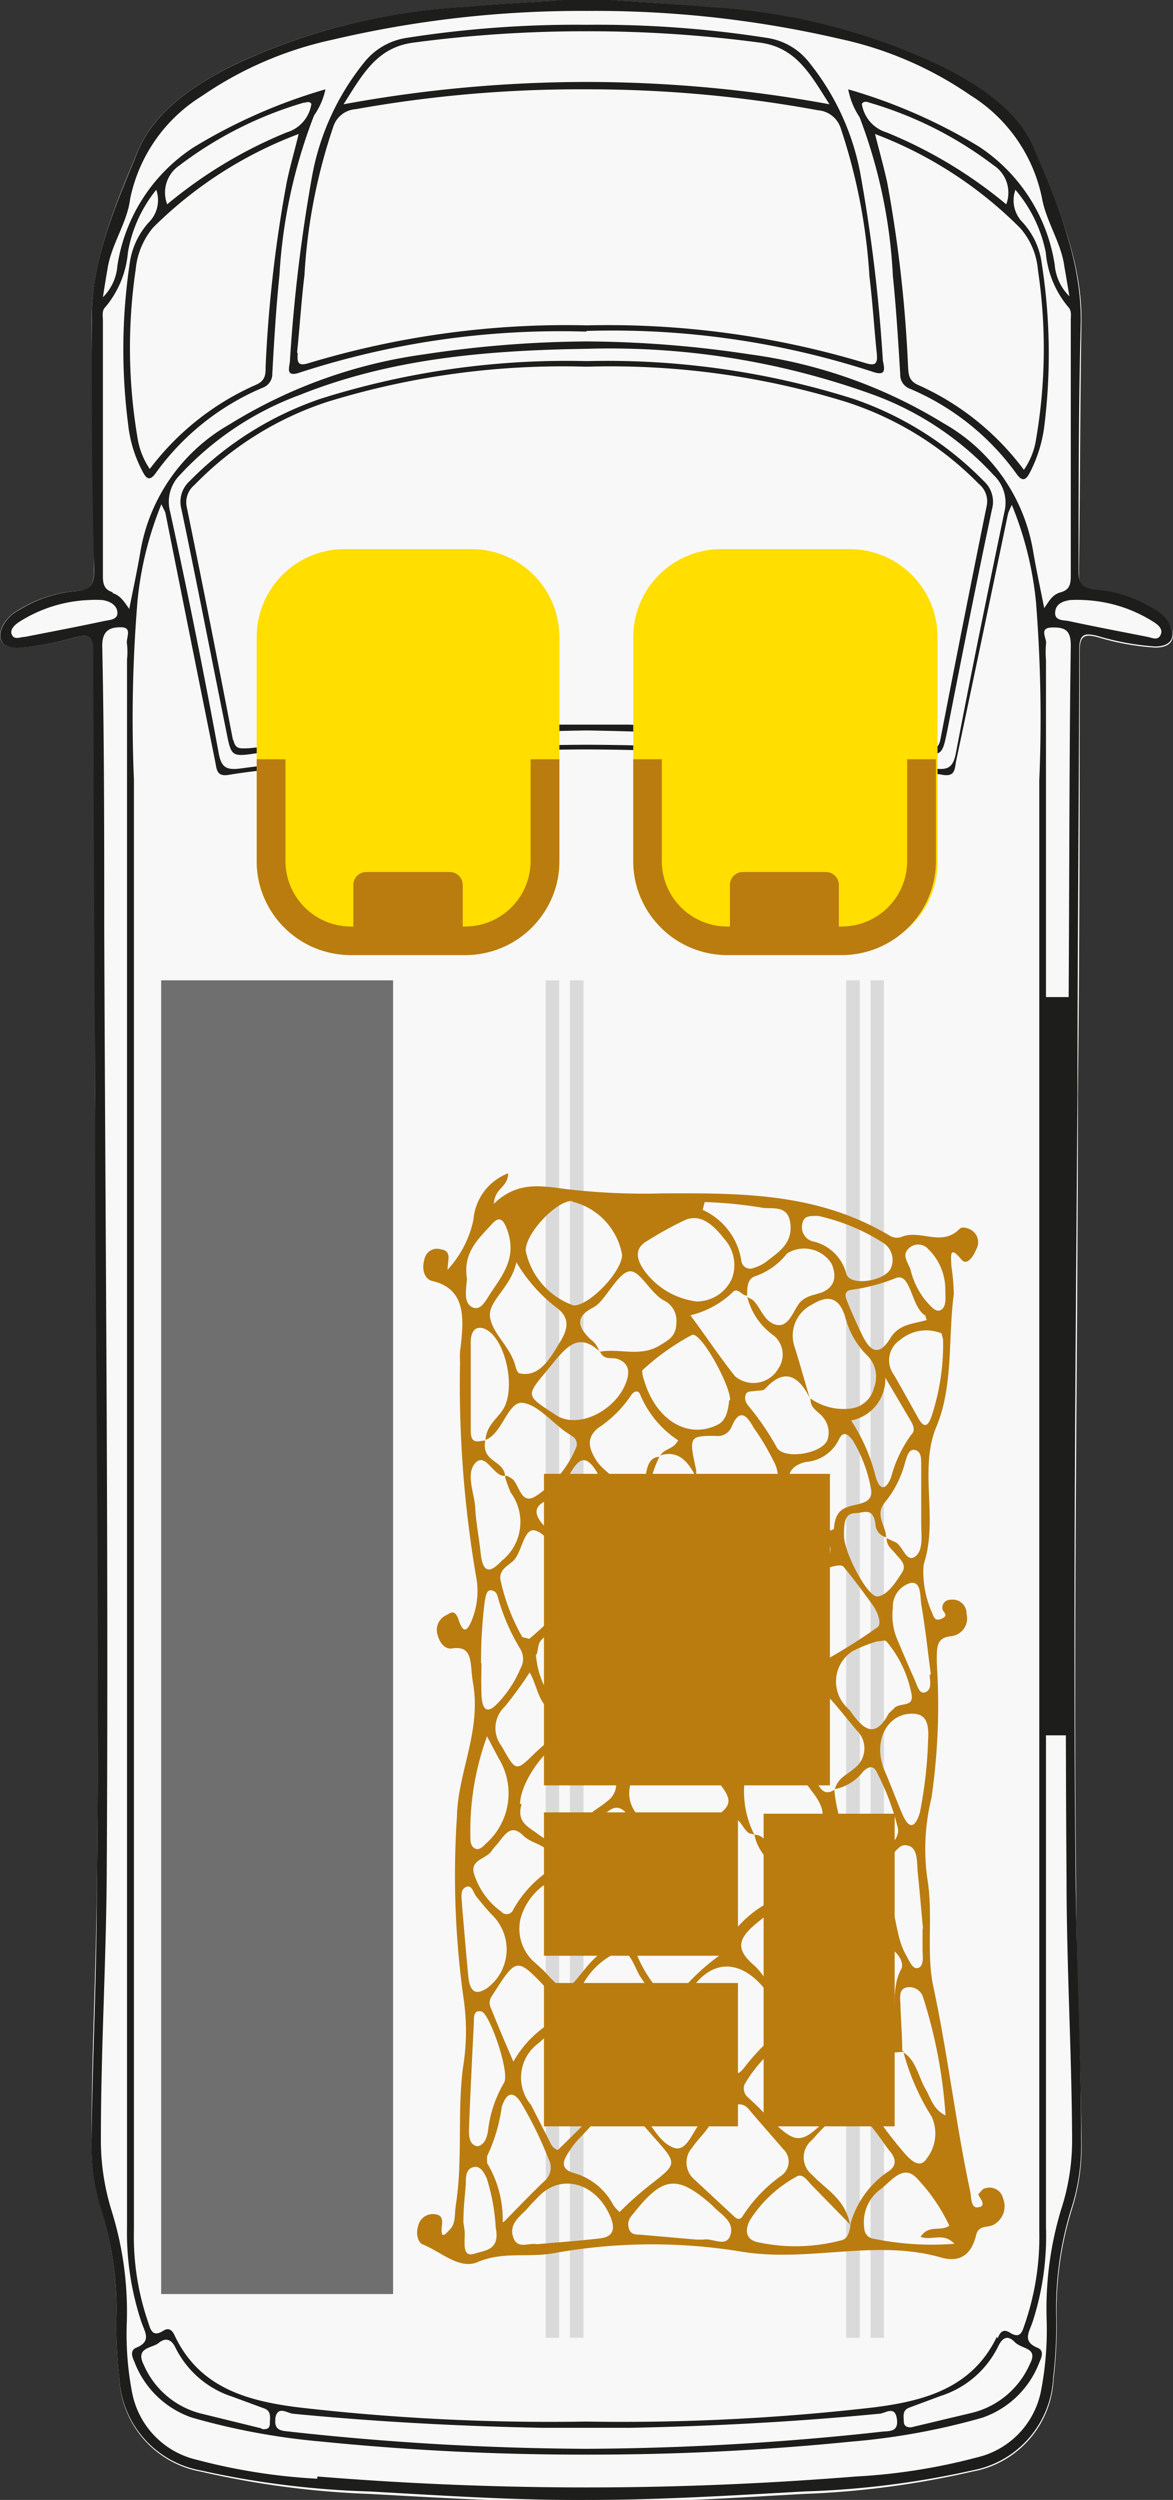 <svg xmlns="http://www.w3.org/2000/svg" viewBox="0 0 52.55 111.95"><rect x="0" y="0" width="52.55" height="111.95" fill="#333333" stroke="none"/><defs><style>.cls-1{fill:#f8f8f8;}.cls-2{fill:#dadada;}.cls-3{fill:#1d1d1b;}.cls-4{fill:#706f6f;}.cls-5{fill:#ffde00;}.cls-6{fill:#ba7c0f;}</style></defs><g id="Ebene_2" data-name="Ebene 2"><g id="tlo"><path class="cls-1" d="M51.77,29a11.18,11.18,0,0,1-2.57-.46c-.62-.17-.83-.07-.83.62,0,6.61,0,13.22-.08,19.83,0,11.85-.21,23.7-.08,35.55,0,3.75.2,7.51.24,11.27a9.27,9.27,0,0,1-.39,3,15.39,15.39,0,0,0-.72,5.13,20.59,20.59,0,0,1-.14,2.6,4.42,4.42,0,0,1-3.64,4.14,39.89,39.89,0,0,1-7.54,1c-3.24.18-6.49.4-9.74.37h0c-3.25,0-6.5-.19-9.74-.37a40.09,40.09,0,0,1-7.55-1,4.44,4.44,0,0,1-3.64-4.14,20.59,20.59,0,0,1-.14-2.6,15.13,15.13,0,0,0-.71-5.13,9.28,9.28,0,0,1-.4-3c0-3.76.2-7.52.24-11.27.14-11.85,0-23.7-.08-35.55,0-6.61-.07-13.22-.07-19.83,0-.69-.22-.79-.84-.62A11.18,11.18,0,0,1,.77,29c-.69,0-.94-.38-.64-1a1.76,1.76,0,0,1,.73-.7,5.69,5.69,0,0,1,2.54-.83c.75-.05.81-.38.81-1,0-3.68-.06-7.37-.11-11.06,0-2.76,1.06-5.23,2.09-7.68C6.93,5,8.59,3.89,10.28,3A27.79,27.79,0,0,1,20.72.33c1.5-.14,3-.22,4.5-.32h2.11c1.5.1,3,.18,4.5.32A27.84,27.84,0,0,1,42.27,3C44,3.89,45.61,5,46.35,6.73c1,2.45,2.13,4.92,2.1,7.68-.06,3.69-.06,7.38-.11,11.06,0,.61,0,.94.81,1a5.65,5.65,0,0,1,2.53.83,1.78,1.78,0,0,1,.74.7C52.72,28.61,52.46,29,51.77,29Z"></path></g><g id="Layer_1" data-name="Layer 1"><polygon class="cls-2" points="39 104.69 39 43.9 39.6 43.9 39.6 104.69 39 104.69 39 104.69"></polygon><polygon class="cls-2" points="37.91 104.69 37.91 43.9 38.52 43.9 38.52 104.69 37.91 104.69 37.91 104.69"></polygon><polygon class="cls-2" points="25.53 104.69 25.53 43.9 26.14 43.9 26.14 104.69 25.53 104.69 25.53 104.69"></polygon><polygon class="cls-2" points="24.45 104.69 24.45 43.9 25.05 43.9 25.05 104.69 24.45 104.69 24.45 104.69"></polygon><path class="cls-3" d="M36,111.57a39.87,39.87,0,0,0,7.54-.94,4.43,4.43,0,0,0,3.64-4.15,20.49,20.49,0,0,0,.14-2.6,15.14,15.14,0,0,1,.72-5.13,9.24,9.24,0,0,0,.39-3c0-3.76-.19-7.52-.24-11.27-.13-11.85,0-23.7.08-35.55,0-6.61.07-13.22.08-19.83,0-.69.21-.78.83-.62a11.76,11.76,0,0,0,2.57.47c.69,0,.95-.39.65-1a1.72,1.72,0,0,0-.74-.7,5.67,5.67,0,0,0-2.53-.84c-.76-.05-.82-.38-.81-1,0-3.69,0-7.38.1-11.06,0-2.77-1.06-5.24-2.09-7.69C45.62,5,44,3.88,42.28,3A27.84,27.84,0,0,0,31.84.32c-1.5-.14-3-.21-4.5-.32H25.23c-1.5.11-3,.18-4.5.32A27.79,27.79,0,0,0,10.29,3C8.6,3.88,6.94,5,6.2,6.72c-1,2.45-2.13,4.92-2.09,7.69,0,3.68,0,7.37.11,11.06,0,.6-.06.93-.81,1a5.71,5.71,0,0,0-2.54.84,1.7,1.7,0,0,0-.73.7c-.3.61-.05,1,.64,1a11.76,11.76,0,0,0,2.57-.47c.62-.16.83-.07.83.62,0,6.61.05,13.22.08,19.83,0,11.85.22,23.7.08,35.55,0,3.75-.19,7.51-.24,11.27a9.24,9.24,0,0,0,.39,3,14.89,14.89,0,0,1,.72,5.13,20.49,20.49,0,0,0,.14,2.6A4.44,4.44,0,0,0,9,110.63a40,40,0,0,0,7.55.94c3.24.18,6.49.4,9.74.38h0c3.25,0,6.49-.2,9.74-.38Zm15.71-83.7c.19.13.41.31.28.57s-.37.12-.58.08c-1.16-.23-2.33-.45-3.49-.7-.25-.06-.67,0-.65-.39s.34-.51.68-.56a5.16,5.16,0,0,1,.6,0,6.31,6.31,0,0,1,3.16,1Zm-7.05,76.77c-1.1,2.29-3.22,2.87-5.47,3.16a98.07,98.07,0,0,1-12.93.64h0a98,98,0,0,1-12.93-.64c-2.26-.29-4.37-.87-5.48-3.16-.1-.23-.24-.45-.53-.27-.52.34-.59-.11-.69-.4A11.75,11.75,0,0,1,6,99.86Q6,67.38,6,34.91a64.22,64.22,0,0,1,.16-8,15.41,15.41,0,0,1,1.07-4.33c.12.26.16.32.18.39q1.11,5.57,2.23,11.13c.07.35.06.69.6.6,1.67-.28,3.36-.35,5-.53a106.39,106.39,0,0,1,11-.61h0a106.35,106.35,0,0,1,11,.61c1.68.18,3.38.25,5,.53.54.09.53-.25.59-.6Q44,28.57,45.16,23a3.29,3.29,0,0,1,.17-.39,15.44,15.44,0,0,1,1.08,4.33,66.22,66.22,0,0,1,.15,8q0,32.48,0,65a12,12,0,0,1-.64,4.11c-.11.29-.17.74-.69.4-.3-.18-.43,0-.54.27Zm-32.33,3.68c.09-.63.54-.25.8-.23,3.72.36,7.44.56,11.18.63h3.89c3.73-.07,7.46-.27,11.18-.63.26,0,.71-.4.8.23s-.38.53-.73.58a125.37,125.37,0,0,1-13.19.76h0a125.41,125.41,0,0,1-13.2-.76c-.35-.05-.8,0-.72-.58Zm-.64.42L9,108.08a3.81,3.81,0,0,1-2.55-2.16c-.42-.81.37-.76.66-1s.56-.19.75.21a4.33,4.33,0,0,0,2.56,2.2l1.41.52c.34.12.26.41.26.66s-.13.28-.33.27Zm28.8-.27c0-.25-.09-.54.26-.66l1.4-.52a4.33,4.33,0,0,0,2.56-2.2c.19-.4.42-.55.75-.21s1.08.23.67,1a3.83,3.83,0,0,1-2.55,2.16l-2.77.66c-.2,0-.32-.07-.32-.27ZM10.8,34.41c-.61.08-.88,0-1-.67q-1-5.43-2.18-10.83a1.7,1.7,0,0,1,.44-1.64,13.8,13.8,0,0,1,5.36-3.58c3.93-1.57,8.05-2,12.87-2.07h0a34.62,34.62,0,0,1,12.87,2.07,13.76,13.76,0,0,1,5.35,3.58A1.7,1.7,0,0,1,45,22.91c-.75,3.6-1.49,7.21-2.18,10.83-.13.67-.39.75-1,.67a121.75,121.75,0,0,0-15.48-1.06h0A121.75,121.75,0,0,0,10.8,34.41ZM5.05,26.52c-.38-.11-.44-.37-.44-.72,0-3.82,0-7.64,0-11.46,0-.2-.06-.43.12-.6a4.38,4.38,0,0,0,1-2.44A6.1,6.1,0,0,1,7,8.5a1.4,1.4,0,0,1-.28,1.4,3.42,3.42,0,0,0-.91,1.9A26.2,26.2,0,0,0,5.74,19a5.82,5.82,0,0,0,.64,2.1c.16.31.31.49.6.08a11.33,11.33,0,0,1,4.77-3.81.66.66,0,0,0,.45-.65c.08-1.47.17-2.94.32-4.41a23.41,23.41,0,0,1,1.55-7.14A3.2,3.2,0,0,0,14.58,4a24.34,24.34,0,0,0-5.91,2.6,7.72,7.72,0,0,0-3.41,5.29,2.22,2.22,0,0,1-.65,1.42c.09-.58.16-1,.22-1.35.19-1.07.87-2,1-3.05a7.08,7.08,0,0,1,3.2-4.6,16.44,16.44,0,0,1,5.86-2.53A48.55,48.55,0,0,1,26.28.49h0A48.52,48.52,0,0,1,37.62,1.74a16.37,16.37,0,0,1,5.86,2.53,7.08,7.08,0,0,1,3.2,4.6c.19,1.06.86,2,1,3.05.07.39.13.77.23,1.35a2.24,2.24,0,0,1-.66-1.42,7.74,7.74,0,0,0-3.4-5.29A24.24,24.24,0,0,0,38,4a3.36,3.36,0,0,0,.51,1.25A23.12,23.12,0,0,1,40,12.35c.15,1.47.24,2.94.33,4.41a.66.66,0,0,0,.44.65,11.33,11.33,0,0,1,4.77,3.81c.29.41.45.23.61-.08a6.24,6.24,0,0,0,.64-2.1,26.2,26.2,0,0,0-.12-7.24,3.36,3.36,0,0,0-.91-1.9,1.4,1.4,0,0,1-.27-1.4,6.2,6.2,0,0,1,1.36,2.8,4.38,4.38,0,0,0,1,2.44c.17.17.12.4.12.6,0,3.82,0,7.64,0,11.46,0,.35-.05.61-.44.72s-.5.36-.75.71c-.18-.91-.36-1.74-.5-2.57a8.11,8.11,0,0,0-4-5.7,22.17,22.17,0,0,0-8.68-3.09,49.88,49.88,0,0,0-7.3-.58h0a50.12,50.12,0,0,0-7.31.58A22.23,22.23,0,0,0,10.29,19a8.11,8.11,0,0,0-4,5.7c-.14.83-.32,1.66-.5,2.57-.24-.35-.42-.62-.75-.71ZM7.49,9.15A1.47,1.47,0,0,1,8.05,7.4,17.19,17.19,0,0,1,13.6,4.6c.11,0,.25-.09.35.05a1.57,1.57,0,0,1-1.11,1.28A20.39,20.39,0,0,0,7.49,9.15ZM13.38,6c-.2.82-.4,1.5-.54,2.19a59.65,59.65,0,0,0-.94,8.21c0,.36,0,.64-.43.83A12,12,0,0,0,6.71,21a3.38,3.38,0,0,1-.55-1.4,24.14,24.14,0,0,1-.08-7.54,3.4,3.4,0,0,1,.78-1.87A18.43,18.43,0,0,1,13.38,6Zm26.34-.07a1.58,1.58,0,0,1-1.11-1.28c.1-.14.24-.09.35-.05a17.09,17.09,0,0,1,5.55,2.8,1.47,1.47,0,0,1,.57,1.75,20.44,20.44,0,0,0-5.36-3.22Zm6,4.3a3.26,3.26,0,0,1,.78,1.87,23.84,23.84,0,0,1-.08,7.54,3.25,3.25,0,0,1-.55,1.4,12,12,0,0,0-4.76-3.81c-.4-.19-.41-.47-.43-.83a59.63,59.63,0,0,0-.93-8.21c-.15-.69-.34-1.37-.55-2.19a18.34,18.34,0,0,1,6.52,4.23ZM1.12,28.52c-.2,0-.46.15-.58-.08s.1-.44.29-.57a6.25,6.25,0,0,1,3.16-1,5,5,0,0,1,.59,0c.34.05.66.22.68.56s-.39.33-.64.39c-1.17.25-2.33.47-3.5.7ZM14.21,111a26.64,26.64,0,0,1-5.4-.85,3.83,3.83,0,0,1-2.89-3,13.82,13.82,0,0,1-.24-3.14A15.11,15.11,0,0,0,5,99a10.62,10.62,0,0,1-.48-3.27c0-3.89.23-7.78.26-11.66.09-14.15-.06-28.29-.11-42.43,0-4.24,0-8.48-.09-12.72,0-.69.35-.84.86-.83s.19.49.25.75a3.37,3.37,0,0,1,0,.71q0,35.09,0,70.17A12.72,12.72,0,0,0,6.34,104c.16.45.45.85-.23,1.13-.3.12-.19.42-.09.63a4.21,4.21,0,0,0,2.57,2.5,30.75,30.75,0,0,0,5.85,1.08,116.89,116.89,0,0,0,11.84.58h0a117.17,117.17,0,0,0,11.84-.58A30.64,30.64,0,0,0,44,108.27a4.19,4.19,0,0,0,2.57-2.5c.1-.21.21-.51-.08-.63-.69-.28-.4-.68-.24-1.13a12.47,12.47,0,0,0,.61-4.28q0-35.08,0-70.17a4.21,4.21,0,0,1,0-.71c.06-.26-.35-.73.26-.75s.86.14.85.83c-.06,4.24-.06,8.48-.08,12.72-.06,14.14-.21,28.28-.11,42.43,0,3.88.23,7.77.25,11.66A10,10,0,0,1,47.52,99a15.38,15.38,0,0,0-.63,4.91,14.42,14.42,0,0,1-.25,3.14,3.81,3.81,0,0,1-2.89,3,26.64,26.64,0,0,1-5.4.85c-4,.32-8,.49-12.06.49h0q-6,0-12.07-.49Z"></path><path class="cls-3" d="M26.28,14.82h0a37.71,37.71,0,0,1,12.82,1.83c.71.25.47-.29.45-.54a72.26,72.26,0,0,0-1-8.3,11.21,11.21,0,0,0-2.29-5A2.93,2.93,0,0,0,34.38,1.7a49,49,0,0,0-8.09-.59h0a49.07,49.07,0,0,0-8.1.59,3,3,0,0,0-1.91,1.14,11.32,11.32,0,0,0-2.29,5,72.24,72.24,0,0,0-1,8.3c0,.25-.26.79.45.54a37.68,37.68,0,0,1,12.82-1.83ZM18.51,1.91a57.94,57.94,0,0,1,7.77-.51h0a57.94,57.94,0,0,1,7.77.51c1.63.22,2.26,1.43,3.11,2.76a60.17,60.17,0,0,0-10.88-1h0a60.28,60.28,0,0,0-10.89,1c.85-1.33,1.48-2.54,3.12-2.76Zm-5.2,13.87c.12-1.16.19-2.31.33-3.46a25,25,0,0,1,1.29-6.64,1.13,1.13,0,0,1,1-.79A57,57,0,0,1,26.28,4h0a56.93,56.93,0,0,1,10.38.94,1.16,1.16,0,0,1,1,.79,25.86,25.86,0,0,1,1.29,6.64c.14,1.15.21,2.3.33,3.46.05.49-.08.57-.57.41a39.91,39.91,0,0,0-12.4-1.67h0a39.93,39.93,0,0,0-12.41,1.67c-.48.16-.61.08-.56-.41Z"></path><path class="cls-3" d="M26.28,32.71h0a141.06,141.06,0,0,1,14.65,1c1.28.14,1.27.17,1.51-1,.65-3.31,1.3-6.61,2-9.9a1.25,1.25,0,0,0-.37-1.27,14.92,14.92,0,0,0-5.84-3.68,36.57,36.57,0,0,0-11.89-1.69h-.1a36.61,36.61,0,0,0-11.89,1.69A15,15,0,0,0,8.5,21.54a1.25,1.25,0,0,0-.37,1.27c.69,3.29,1.33,6.59,2,9.9.24,1.22.22,1.19,1.51,1a140.66,140.66,0,0,1,14.65-1Zm-15.84.45q-1-5.22-2.07-10.44a1,1,0,0,1,.34-1A14.63,14.63,0,0,1,14.65,18a35.77,35.77,0,0,1,11.58-1.58h.1A35.74,35.74,0,0,1,37.91,18a14.57,14.57,0,0,1,5.94,3.67,1,1,0,0,1,.35,1q-1.06,5.22-2.07,10.44c-.09.47-.32.43-.68.4-4.42-.44-8.84-.9-13.29-1.06-.62,0-1.25,0-1.87,0h0c-.63,0-1.25,0-1.88,0-4.45.16-8.87.62-13.29,1.06-.35,0-.58.07-.67-.4Z"></path><polygon class="cls-3" points="46.84 77.71 46.84 44.65 48 44.65 48 77.71 46.84 77.71 46.84 77.71"></polygon><polygon class="cls-4" points="7.22 102.73 7.22 43.9 17.61 43.9 17.61 102.73 7.22 102.73 7.22 102.73"></polygon><path class="cls-5" d="M28.37,38.63V28.52a3.94,3.94,0,0,1,3.95-3.93H38a3.94,3.94,0,0,1,4,3.93V38.63a3.94,3.94,0,0,1-4,3.93H32.32a3.94,3.94,0,0,1-3.95-3.93Z"></path><path class="cls-6" d="M32.7,41.51V39.62a.58.58,0,0,1,.57-.57H37a.58.58,0,0,1,.58.57v1.89a.58.58,0,0,1-.58.57H33.27a.58.58,0,0,1-.57-.57Z"></path><path class="cls-6" d="M41.93,38.59V34H40.64v4.57a2.93,2.93,0,0,1-2.93,2.92H32.59a2.93,2.93,0,0,1-2.94-2.92V34H28.37v4.57a4.21,4.21,0,0,0,4.22,4.2h5.12a4.22,4.22,0,0,0,4.22-4.2Z"></path><path class="cls-5" d="M11.5,38.63V28.52a3.94,3.94,0,0,1,3.95-3.93h5.66a3.94,3.94,0,0,1,3.95,3.93V38.63a3.94,3.94,0,0,1-3.95,3.93H15.45a3.94,3.94,0,0,1-3.95-3.93Z"></path><path class="cls-6" d="M15.83,41.51V39.62a.58.58,0,0,1,.58-.57h3.74a.58.58,0,0,1,.58.57v1.89a.58.58,0,0,1-.58.57H16.41a.58.58,0,0,1-.58-.57Z"></path><path class="cls-6" d="M25.06,38.59V34H23.77v4.57a2.93,2.93,0,0,1-2.93,2.92H15.72a2.93,2.93,0,0,1-2.93-2.92V34H11.5v4.57a4.21,4.21,0,0,0,4.22,4.2h5.12a4.21,4.21,0,0,0,4.22-4.2Z"></path><polygon class="cls-6" points="24.37 66 24.37 79.95 37.18 79.95 37.18 66 24.37 66 24.37 66"></polygon><polygon class="cls-6" points="24.37 81.16 24.37 87.58 33.06 87.58 33.06 81.16 24.37 81.16 24.37 81.16"></polygon><polygon class="cls-6" points="24.37 88.8 24.37 95.22 33.06 95.22 33.06 88.8 24.37 88.8 24.37 88.8"></polygon><polygon class="cls-6" points="34.21 81.22 34.21 95.22 40.08 95.22 40.08 81.22 34.21 81.22 34.21 81.22"></polygon><path class="cls-6" d="M22.12,53.92c.07-.78.61-.69.65-1.38a2.43,2.43,0,0,0-1.56,2.08,4.73,4.73,0,0,1-1.16,2.24c0-.38.21-.85-.29-.91a.57.57,0,0,0-.74.42c-.15.48,0,.93.37,1,1.52.37,1.4,1.73,1.22,3.15a3.53,3.53,0,0,0,0,.46,51,51,0,0,0,.71,9.57,3.46,3.46,0,0,1-.22,2.09c-.21.47-.37.44-.55-.09s-.37-.31-.58-.21a.73.73,0,0,0-.35.92c.1.36.35.6.62.56,1-.16.8.71.95,1.54.38,2.17-.68,4-.72,6a39.67,39.67,0,0,0,.32,8.29,10.09,10.09,0,0,1-.05,2.95c-.26,2,0,4.12-.32,6.15-.06.37,0,.8-.24,1.06s-.46.53-.38-.18c.05-.4-.14-.46-.36-.48a.67.67,0,0,0-.71.55c-.11.34,0,.71.19.8.82.32,1.66,1.15,2.47.8,1.15-.49,2.29-.19,3.42-.4a24.69,24.69,0,0,1,8.4-.07c3,.5,6-.58,8.94.26.65.19,1.32.08,1.58-1,.12-.5.57-.29.84-.5a.93.93,0,0,0,.37-1.13.62.62,0,0,0-.82-.46c-.1,0-.19.17-.28.24s.5.57-.07.61c-.28,0-.25-.46-.31-.74-.64-3-1-6.13-1.65-9.16-.32-1.5,0-3.21-.26-4.78a9.59,9.59,0,0,1,.18-3.66,28.84,28.84,0,0,0,.24-6c0-.7-.06-1.17.64-1.24a.8.8,0,0,0,.69-1,.62.62,0,0,0-.73-.63.35.35,0,0,0-.35.4c0,.14.3.28,0,.43s-.37,0-.46-.24a4.55,4.55,0,0,1-.39-2.08,2,2,0,0,1,.08-.33c.54-1.93-.27-4.09.5-5.93s.52-4,.78-5.94a9.06,9.06,0,0,0-.11-1.25c0-.37-.13-1,.44-.31.25.32.54-.11.68-.45a.64.64,0,0,0-.23-.86c-.15-.09-.41-.16-.51-.06-.82.85-1.78,0-2.64.38a.62.62,0,0,1-.51-.07c-3.23-1.93-6.68-1.9-10.12-1.89a30,30,0,0,1-4.44-.2c-1.06-.14-2.15-.35-3.2.7ZM39.7,68.86c0-.53-.53-1-.06-1.58a4.64,4.64,0,0,0,.91-1.8c.08-.26.17-.64.47-.54s.24.49.25.78c0,.83,0,1.67,0,2.51,0,.52.11,1.21-.28,1.48s-.54-.47-.86-.64l-.41-.19c0,.37.25.5.41.71s.52.46.28.83-.62,1-1.08,1.07-1.53-2-1.52-2.73c0-.47,0-1,.51-1,.36,0,.79-.3.9.49a.62.62,0,0,0,.48.59Zm-6.23-10.8c0-.42,0-.82.42-.93a3.09,3.09,0,0,0,1.37-1,1.45,1.45,0,0,1,2,.47c.23.56.14,1-.38,1.25-.33.14-.69.14-1,.43s-.5,1.17-1.08,1.05-.7-.77-1.08-1.12l-.24-.13a3,3,0,0,0,1.2,1.74,1.11,1.11,0,0,1,.18,1.48,1.28,1.28,0,0,1-1.93.33c-.67-.84-1.28-1.76-2-2.73a4.14,4.14,0,0,0,1.86-1c.25-.3.43.12.65.11Zm3.91,22.09c-.29.18-.51.16-.73-.23a17.52,17.52,0,0,0-1.1-1.65,1.39,1.39,0,0,1-.28-1.61c.22-.42,1.62-.91,1.87-.64.43.46.84,1,1.24,1.47a1.11,1.11,0,0,1-.11,1.7c-.3.28-.72.4-.87.93a2.11,2.11,0,0,0,1.26-.78c.25-.25.49-.32.66.1a11,11,0,0,1,.91,2.45c.08.57-.65.9-.88,1.48s-.41.38-.69.07a6.2,6.2,0,0,1-1.28-3.29Zm2.47,10.69c0,.44-.13.8-.53.66-.83-.27-1.25.24-1.42,1.33-.65-.65-1.21-1.21-1.76-1.78a1.35,1.35,0,0,1-.45-1.18c.08-.55.48-.56.78-.78,1.13-.81,2-.52,2.69.86l.23.16a2.8,2.8,0,0,0-.84-1.56c-.42-.52-.33-.82.17-1.06.22-.1.44-.23.66-.32.45-.19,1.2.55,1,1-.49.87-.15,1.89-.51,2.72Zm.57,1c0-.68-.06-1.36-.08-2,0-.33-.11-.75.27-.84a.64.64,0,0,1,.75.46,22.2,22.2,0,0,1,1,5.27c-.55-.26-.66-.77-.88-1.15-.33-.56-.45-1.34-1-1.66a10.61,10.61,0,0,0,1.26,2.87,1.82,1.82,0,0,1-.23,1.88c-.32.5-.77,0-1-.26a20.07,20.07,0,0,1-1.83-2.5,2,2,0,0,1-.15-1.63c.2-.52.62-.31,1-.33l1-.07ZM22.62,66.12a6.18,6.18,0,0,0,.26.72,2.22,2.22,0,0,1-.41,3.06c-.46.49-.84.65-.94-.38-.07-.68-.21-1.36-.24-2s-.44-1.51,0-2,.78.5,1.25.57h.09c-.08-.73-1.07-.6-.89-1.58-.26,0-.65.22-.65-.42,0-1.33,0-2.67,0-4,0-.42.18-.73.58-.6.95.33,1.49,2.69.85,3.65-.28.42-.72.7-.77,1.34.75-.27,1-1.72,1.65-1.66s1.3.84,1.94,1.3l.32.21a.41.41,0,0,1,.16.47A4.8,4.8,0,0,1,24,67c-.62.4-.72-.4-1-.73a1.44,1.44,0,0,0-.31-.19Zm4.24-5.54a1,1,0,0,0-.4-.6c-.56-.54-.72-1,.1-1.42a1.26,1.26,0,0,0,.3-.23c.47-.5.95-1.43,1.4-1.4s.9,1,1.49,1.31a1,1,0,0,1,.55,1c0,.59-.35.77-.73,1-.88.55-1.8.13-2.69.29.19.41.53.23.8.33s.58.33.42.89c-.39,1.37-2.18,2.29-3.19,1.62-1.44-.94-1.36-.83-.24-2.2.71-.87,1.25-1.53,2.19-.65ZM38.1,99.65c-.05.3-.11.6-.4.67a8,8,0,0,1-3.79.08c-.48-.12-.57-.51-.3-1a5.7,5.7,0,0,1,2.06-1.92c.27-.19.49.16.69.37l1.72,1.76c-.23-1.16-1.08-1.56-1.7-2.22a1,1,0,0,1,0-1.56c1.53-1.73,1.94-1.7,3.27.22l.18.24c.38.43.32.75-.11,1a4.21,4.21,0,0,0-1.63,2.33ZM36.68,74.37c0,.27.15.7.07.76a7.21,7.21,0,0,1-2.32,1.74c-.57.14-1.17-.86-1.36-1.74a1.51,1.51,0,0,1,.69-1.84,1.91,1.91,0,0,0,.68-.53c.35-.4.59-.3.91.09s.75,1.18,1.31,1.49c-.13-.87-.76-1.22-1.14-1.84a1.42,1.42,0,0,1-.38-1c0-.48,2.37-1.67,2.65-1.34.45.55.88,1.12,1.3,1.71.21.28.44.83.22,1a25.25,25.25,0,0,1-2.46,1.54l-.17-.06Zm-7.11-9.19c.75-.25,1.24.19,1.62,1,0-.11,0-.23,0-.34-.33-1.51-.32-1.54.86-1.54a.67.67,0,0,0,.71-.37c.36-.89.69-.57,1,0a10.5,10.5,0,0,1,.87,1.45,1.58,1.58,0,0,1-1,2.35c-1,.13-1.56-.82-2.36-1.15a1.39,1.39,0,0,0,.72.94c.59.44.55.91.08,1.43s-.95,1-1.39,1.59-.46.07-.62-.2c-.91-1.57-1.45-3.21-.52-5.1-.45,0-.57.47-.62.92-.09.84-.41,1-1,.7.57,1.26.56,1.37-.43,2.21-1.79,1.54-1.38,1.66-2.88-.42-.1-.14-.2-.28-.31-.41-.34-.4-.39-.74.09-1a3.51,3.51,0,0,0,1.14-1.24c.39-.66.69-.91,1.19-.11a2,2,0,0,0,1.17,1c-.18-.77-.83-.94-1.18-1.5s-.44-1,.08-1.44a5.19,5.19,0,0,0,1.47-1.45c.13-.21.35-.29.44,0a4.58,4.58,0,0,0,1.68,2c-.24.46-.69.34-.84.78Zm1.74,7.57c-.75-1.73-.75-1.73.56-3.08.18-.19.36-.4.53-.6s.34-.23.51.05c.45.71.92,1.39,1.37,2.1a.93.93,0,0,1-.19,1.35c-.76.58-1.5,1.61-2.42.31-.07-.09-.22-.07-.34-.1.1.46.44.59.68.86.75.83.71,1.4-.17,2a4.22,4.22,0,0,0-1.36,1c-.19.28-.39.31-.62.09-.42-.42-.85-.82-1.25-1.27A1.31,1.31,0,0,1,28.48,74c.46-.87,1.32-1.1,1.94-1.75.32-.34.48.61.89.48Zm5-10.09c0,.44.38.55.57.82a1.05,1.05,0,0,1,.19,1c-.25.64-2,.9-2.28.32a11.76,11.76,0,0,0-1.16-1.72c-.13-.16-.29-.32-.24-.57s.28-.19.45-.22.34,0,.43-.09c.8-.89,1.45-.7,2,.39-.22-.75-.43-1.49-.66-2.24a1.55,1.55,0,0,1,.75-1.92c.54-.33,1.18-.54,1.51.56a3.71,3.71,0,0,0,.93,1.66,1.34,1.34,0,0,1,.36,1.48,1.23,1.23,0,0,1-1,.94,2.59,2.59,0,0,1-1.86-.45ZM33.8,82.17a4.25,4.25,0,0,1-.42-2.58,1.76,1.76,0,0,1,1.08-1.39c.49-.17.76.24,1,.67s.61.94.94,1.38c.63.8.65,1.45-.2,2a1.88,1.88,0,0,0-.62.8c-.31.77-.57.52-.91,0s-.41-.87-.87-.89c.14.76.67,1.14,1,1.68s.35,1-.16,1.25a5,5,0,0,0-1.6,1.21c-.19.26-.35.2-.49-.09a8.15,8.15,0,0,0-1.71-2.15.81.81,0,0,1-.08-1.23,5.28,5.28,0,0,1,1.93-1.37c.49-.24.61.68,1,.66ZM32.06,94.61c.5,0,1-.74,1.5-.14s1,1.15,1.51,1.75A.77.77,0,0,1,35,97.43a6.61,6.61,0,0,0-1.71,1.78c-.15.26-.29.15-.45,0l-1.72-1.6a1,1,0,0,1-.1-1.45c.34-.51.84-.85,1-1.53a1.85,1.85,0,0,0-.33.12c-.6.35-.82,1.67-1.5,1.43s-1-1.08-1.54-1.65a2.47,2.47,0,0,0-.28-.28A.82.82,0,0,1,28.3,93a8.32,8.32,0,0,1,2.16-2.29,2.54,2.54,0,0,1,.15-1c.92-1.91,2.36-2.19,3.63-.67.21.26.41.55.62.82a.81.81,0,0,1-.14,1.27,10,10,0,0,0-1.37,1.45c-.3.39-.47.34-.81.08-.74-.57-1.22-1.55-2.05-1.94a4.2,4.2,0,0,0,1.33,1.74c.93,1,.93,1,.24,2.13Zm-2.7-12.42c-.09-.42-.42-.51-.63-.76a1.45,1.45,0,0,1,0-2.26c1.14-1.28,1.91-1.26,3,.07,1.24,1.51,1.24,1.51-.21,2.5a.89.89,0,0,0-.3.24c-.56.77-1.15,1-1.82.23.09.2.17.4.27.58.25.48.61,1,.21,1.53a4.86,4.86,0,0,1-2,1.7l-.21-.19L25.8,84a.73.73,0,0,1-.28-.67,3.74,3.74,0,0,1,1.7-2.2c.53-.43.8,0,1.13.43a1.38,1.38,0,0,0,1,.65ZM25,96.28c-.27-.08-.33-.3-.43-.49-.26-.51-.51-1-.78-1.53a1.9,1.9,0,0,1,.36-2.78c1.4-1.29,1.5-1.27,2.53.52.19.34.38.68.58,1a.89.89,0,0,1-.19,1.25c-.6.56-1.18,1.15-1.77,1.73l-.3.29Zm.64-42.47a3,3,0,0,1,2.23,2.38c0,.75-1.46,2.28-2.17,2.27A3.31,3.31,0,0,1,23.55,56c0-.79,1.39-2.24,2.08-2.22ZM25,84.08c.78.07,1.27.86,1.82,1.45,1,1.09,1,1.11,0,2a4.79,4.79,0,0,0-.62.65c-.88,1.1-.88,1.11-1.83.08L24,87.92a2,2,0,0,1-.68-2A2.75,2.75,0,0,1,25,84.08ZM23.3,80.79c0-1,1.24-2.69,2-2.82l.26,0a13.75,13.75,0,0,1,1.63,1.15.93.93,0,0,1,0,1.55c-.37.32-.89.53-1.09,1-.6,1.32-1.27,1-2.07.41-.43-.31-.89-.52-.66-1.3ZM32.49,87a.69.69,0,0,1-.26.57,9.42,9.42,0,0,0-1.91,1.83c-.14.17-.31.27-.47.07a5.5,5.5,0,0,1-1.56-2.69c-.1-.89.82-1,1.29-1.53.2-.22.42-.41.63-.63s.21-.25.38-.23A5.9,5.9,0,0,1,32.49,87Zm3,4.14.21.09c.67.69,1.36,1.36,2,2.12.36.44.06.83-.24,1.13-1.69,1.69-1.69,1.69-3.37,0-.18-.19-.38-.37-.57-.55a.52.52,0,0,1-.17-.58,6.24,6.24,0,0,1,2.16-2.2ZM27.85,93c-.14-.1-.24-.13-.28-.2C27,91.9,26.44,91,25.9,90a1,1,0,0,1,0-.66,3.29,3.29,0,0,1,1.71-1.89c.61-.28.79.64,1.09,1.09,1.2,1.78,1.19,1.8-.14,3.46-.25.32-.47.67-.71,1Zm-.08,6.07a2,2,0,0,1-.29-.32,2.88,2.88,0,0,0-1.84-1.46c-.61-.22-.36-.62-.11-1a3.92,3.92,0,0,1,.51-.62c1.66-1.78,1.67-1.78,3.29.08,1,1.12,1,1.15-.09,2-.28.22-.55.44-.82.68s-.42.39-.65.61Zm-3.72-25c.05-.18.06-.47.17-.59.66-.71,1.28-1.65,2-1.94.39-.14.78,1.2,1.21,1.82a3.39,3.39,0,0,1,.2.38,1,1,0,0,1-.28,1.41c-.44.3-1,.46-1.3,1-.45.74-.85.44-1.27,0a3.86,3.86,0,0,1-.77-2.06ZM39.34,85.91a.78.78,0,0,1,0,.72,1.15,1.15,0,0,1-2,0c-.44-.62-.88-1.24-1.35-1.82a1.2,1.2,0,0,1-.12-1.43,2.41,2.41,0,0,1,1.28-1.34c.42-.11.44.72.74,1s.32.46.51.64a3.36,3.36,0,0,1,.93,2.17ZM31.2,58.28a3.41,3.41,0,0,1-2.34-1.39c-.37-.53-.44-1,.15-1.33a15.93,15.93,0,0,1,1.71-.94c.7-.27,1.26.26,1.72.85a1.75,1.75,0,0,1,.36,1.76,1.72,1.72,0,0,1-1.6,1.05Zm6.38,29.66a2.31,2.31,0,0,1-.37.4,16.8,16.8,0,0,1-1.87,1c-.6.33-1-.87-1.57-1.34-.79-.69-.74-1.15.08-1.84,1.61-1.33,1.89-1.28,3.12.6a3,3,0,0,1,.61,1.19ZM28.67,68.4c.1.06.21.08.25.15.41,1,.83,1.91,1.21,2.89a.7.7,0,0,1-.26.78,5.54,5.54,0,0,1-1.82,1.3c-.26.06-.68-1-1-1.58-.14-.24-.27-.49-.4-.75s-.23-.41-.1-.62c.58-1,1.53-1.28,2.15-2.17Zm4-5.7c-.05.42-.12.89-.5,1.09-1.35.69-2.8-.2-3.32-2a1.3,1.3,0,0,1-.08-.42A10.62,10.62,0,0,1,31,59.78c.39-.17,1.72,2.25,1.71,2.92ZM25.86,71a1.43,1.43,0,0,1-.15.39,16.15,16.15,0,0,1-2,2l-.31-.08a8.86,8.86,0,0,1-.95-2.44c-.18-.57.33-.75.57-1,.39-.42.45-1.52,1-1.32s.77.9,1.11,1.42c.22.35.61.48.72,1ZM30,77.62a10.94,10.94,0,0,1-2.17,1.72l-.13-.16a2.87,2.87,0,0,0-1.28-1c-.75-.45-.8-.87-.21-1.6a4.38,4.38,0,0,1,1.72-1.15,13.76,13.76,0,0,1,2,2l0,.22ZM23.12,56.5A7.11,7.11,0,0,0,25,58.61c.67.54.3,1.16,0,1.63-.42.71-.9,1.44-1.72,1.26-.07,0-.14-.15-.17-.25-.21-.92-1-1.46-1.15-2.22s.93-1.33,1.18-2.53Zm.92,44c-.33-.09-.88.27-1.06-.35s.38-.93.69-1.3c.15-.18.32-.34.48-.51,1-1,2.46-.6,3.13.78.36.74.16,1.06-.43,1.12-.92.11-1.83.17-2.81.26Zm13.15-32a5.09,5.09,0,0,1-1.57-1.41c-.5-.84-.35-1.42.47-1.62a1.8,1.8,0,0,0,1.49-1c.2-.45.45-.21.64.06a6.4,6.4,0,0,1,.8,2.14.48.48,0,0,1-.3.6c-.54.24-1.3.05-1.36,1.2l-.17.08Zm-14.67,31a4.88,4.88,0,0,0-.7-2.64l0-.3a7.51,7.51,0,0,0,.66-2.22c.21-.63.51-.73.86-.18a17.19,17.19,0,0,1,1.23,2.51.8.8,0,0,1-.18,1c-.59.56-1.15,1.15-1.83,1.84Zm16.82-26c.15,0,.3-.07.37,0a5.12,5.12,0,0,1,1.11,2.29c.19.74-.56.4-.79.74l-.21.19c-.65,1.24-1.2.65-1.75-.13l-.14-.14a1.62,1.62,0,0,1,.25-2.5,6,6,0,0,1,1.16-.46ZM35,66.63a5.48,5.48,0,0,0,1.83,2.12c.42.33.53.8.08,1.17-.65.53-1.5.43-2.14,1-.12.12-.25-.12-.35-.26-.34-.48-.69-.95-1-1.44-.18-.28-.45-.59-.27-1s.49-.26.74-.2c.68.15,1.11-.11,1.13-1.43Zm7.76,33.85a13.12,13.12,0,0,1-3.69-.24.48.48,0,0,1-.35-.46A1.83,1.83,0,0,1,39.5,98c.48-.4,1-1.09,1.59-.44a8.1,8.1,0,0,1,1.44,2.11c-.42.28-.92-.07-1.29.5.52.18,1-.21,1.5.29Zm-11.57-.19-2.52-.22c-.2,0-.44,0-.51-.33s.11-.48.26-.67c1.26-1.58,1.9-1.67,3.33-.45l.15.13c.34.39,1,.69.83,1.31s-.8.15-1.22.23ZM34.5,77.62A2.64,2.64,0,0,0,33,79.5c-.12.57-.36.33-.58.07-.5-.59-1-1.2-1.51-1.76s-.36-.86.06-1.16a4.91,4.91,0,0,1,1.6-.92c.46-.1.65.7,1,1l.91.86Zm7.08.25a19.59,19.59,0,0,1-.37,3.3c-.21.69-.48.76-.77.1s-.54-1.36-.82-2c-.52-1.26.09-2.51,1.22-2.53.52,0,.8.24.74,1.16ZM24.9,83.61a1.8,1.8,0,0,0-.28.14A5.19,5.19,0,0,0,23,85.5a.32.32,0,0,1-.55.1,3.28,3.28,0,0,1-1.23-1.75c-.12-.6.6-.6.83-1a2.11,2.11,0,0,1,.19-.23c.34-.38.61-1,1.19-.43.39.39,1,.37,1.3.93a2.44,2.44,0,0,1,.18.52ZM23,92.32c-.38-.87-.7-1.63-1-2.38a.52.52,0,0,1,.06-.59c1.09-1.71,1.08-1.72,2.44-.29l.28.28c.52.5.45.9-.11,1.24A4.86,4.86,0,0,0,23,92.32Zm.71-17.46c.35.58.39,1.36.93,1.69.77.48.48.91,0,1.34l-.65.59c-.89.88-.87.86-1.52-.29a1.31,1.31,0,0,1,.14-1.76,17.41,17.41,0,0,0,1.14-1.57ZM41.56,59.1c-.62.19-1.27.17-1.67.82-.54.88-.93.57-1.29-.19-.22-.46-.43-.92-.62-1.39-.1-.24-.2-.53.16-.58a8.37,8.37,0,0,0,2-.53c.68-.26.68,1.34,1.32,1.68,0,0,0,.06.05.19Zm.69.92a10.23,10.23,0,0,1-.5,3.35c-.14.44-.32.66-.61.14s-.72-1.3-1.09-1.94A1.09,1.09,0,0,1,40.33,60a1.81,1.81,0,0,1,1.85-.29l.07.28ZM31.48,54.18l.09-.35a18.89,18.89,0,0,1,2.5.24c.47.11,1.24-.18,1.34.74s-.6,1.3-1.12,1.72a1.92,1.92,0,0,1-.5.24.4.4,0,0,1-.58-.33,3,3,0,0,0-1.73-2.26Zm5.18.27a9,9,0,0,1,2.88,1.19.91.91,0,0,1,.38,1.13c-.22.58-1.8.86-2,.29a2,2,0,0,0-1.55-1.48.66.66,0,0,1-.43-.76c.06-.39.33-.37.73-.37ZM21.38,96.11c-.34-.06-.38-.42-.37-.76.06-1.6.14-3.2.22-4.79,0-.27,0-.57.35-.48s1.28,2.74,1,3.19a5.4,5.4,0,0,0-.72,2.18c-.06.3-.15.58-.45.66ZM20.7,85.33c0-.29-.12-.68.16-.82s.34.24.48.42.47.58.72.84a2.15,2.15,0,0,1-.2,3.23c-.45.32-.8.32-.88-.49-.1-1.06-.19-2.12-.28-3.18Zm.85-10.85a21.87,21.87,0,0,1,.17-2.8c.05-.21.07-.5.3-.46s.25.2.3.36a9.13,9.13,0,0,0,1,2.28.86.86,0,0,1,0,.85,5.12,5.12,0,0,1-1.09,1.63c-.44.44-.64.16-.66-.46s0-1.14,0-1.4ZM39.66,61.69l1.09,1.85c.12.21.3.49.08.7a5.68,5.68,0,0,0-.91,1.92c-.26.63-.53.56-.7-.07a8.16,8.16,0,0,0-1.09-2.48,1.88,1.88,0,0,0,1.53-1.92Zm1.67,24.68c0,.41,0,.67,0,.94s.08.7-.18.81-.41-.31-.56-.57c-.54-.93-.39-2.23-1.07-3.13-.24-.32.57-1.8,1-1.79.64,0,.54.74.6,1.28.09.86.16,1.73.23,2.46ZM21.81,77.74l.53,1a3,3,0,0,1-.54,3.79c-.16.15-.33.37-.55.23s-.17-.45-.18-.71a12.34,12.34,0,0,1,.74-4.27Zm-.89-20.47c-.19-1.2.52-1.79,1.12-2.46.33-.37.51-.2.67.23.46,1.23-.15,2-.7,2.82-.23.33-.45.87-.85.68s-.28-.77-.24-1.27ZM41.65,75c0,.23.12.63-.17.77s-.38-.27-.49-.52c-.28-.62-.55-1.26-.82-1.9A2.79,2.79,0,0,1,40,72a1.1,1.1,0,0,1,.78-1.11c.51-.1.43.6.5,1,.17,1,.28,2,.42,3.09ZM20.76,99.52c0-.67.07-1.2.11-1.73,0-.31,0-.65.32-.74s.49.22.62.51a9,9,0,0,1,.4,2.21c.2,1-.49,1-.91,1.14-.59.21-.48-.41-.48-.85,0-.23-.05-.45-.06-.54Zm21.59-41.7c0,.29.06.67-.18.83s-.48-.17-.67-.37a3.44,3.44,0,0,1-.71-1.43c-.1-.29-.39-.63-.11-.91a.6.6,0,0,1,.91,0,2.53,2.53,0,0,1,.76,1.84Z"></path></g></g></svg>